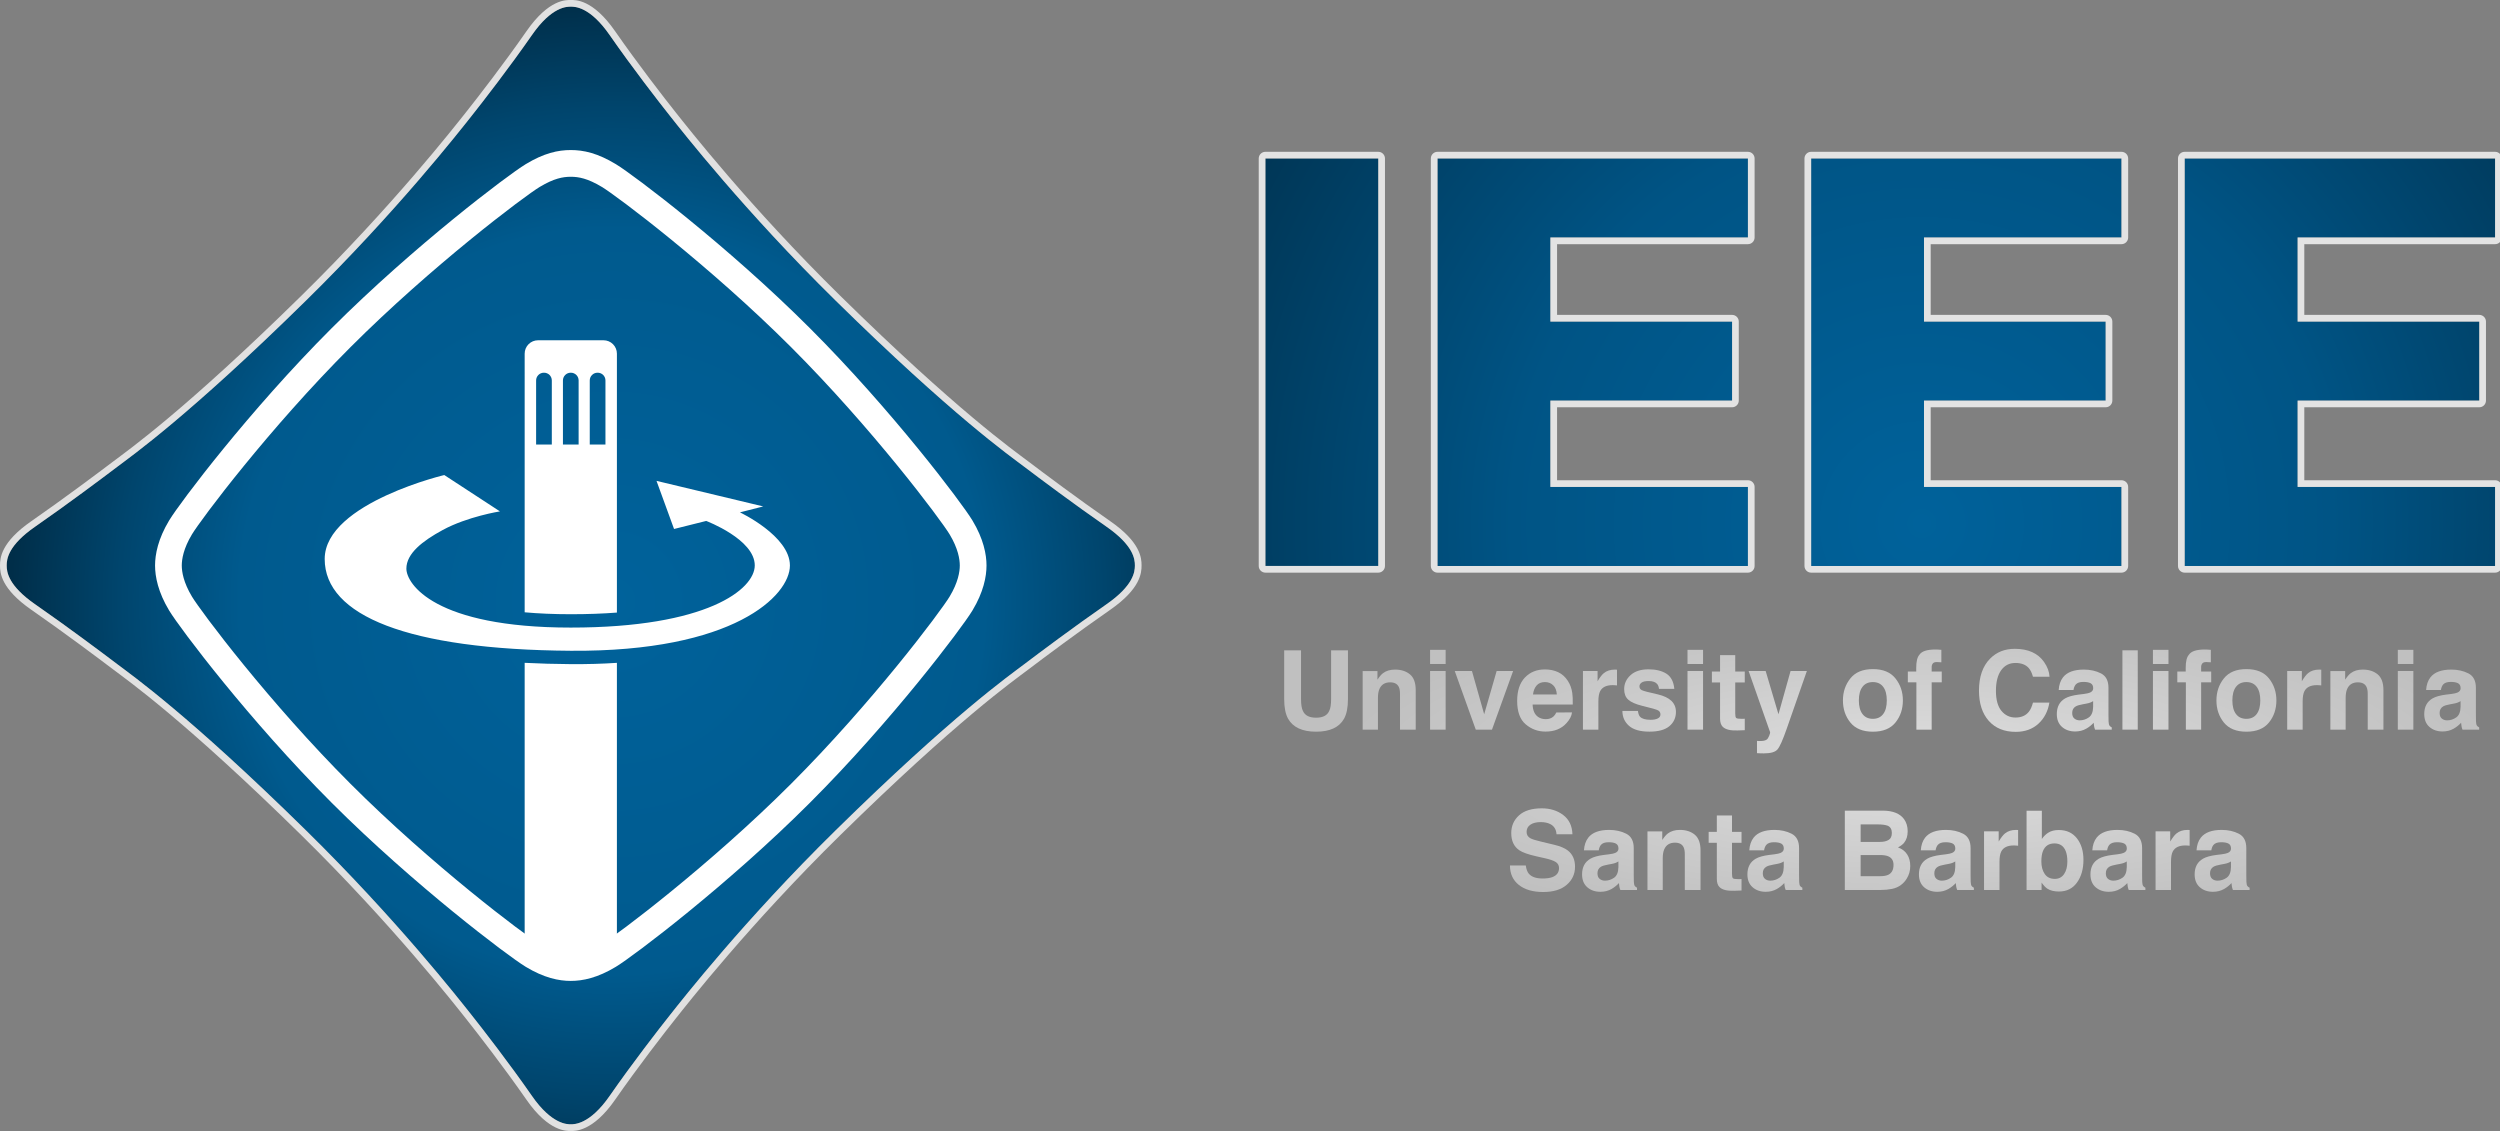 <?xml version="1.0" encoding="UTF-8" standalone="no"?>
<svg
   width="187.124"
   height="84.653"
   viewBox="0 0 187.124 84.653"
   version="1.1"
   xml:space="preserve"
   style="clip-rule:evenodd;fill-rule:evenodd;stroke-linecap:round;stroke-linejoin:round;stroke-miterlimit:1.5"
   sodipodi:docname="logo-new-new-white.svg"
   inkscape:version="1.2.1 (9c6d41e4, 2022-07-14)"
   id="svg13628"
   xmlns:inkscape="http://www.inkscape.org/namespaces/inkscape"
   xmlns:sodipodi="http://sodipodi.sourceforge.net/DTD/sodipodi-0.dtd"
   xmlns:xlink="http://www.w3.org/1999/xlink"
   xmlns="http://www.w3.org/2000/svg"
   xmlns:svg="http://www.w3.org/2000/svg"
   xmlns:serif="http://www.serif.com/"><rect x="0" y="0" width="187.124" height="84.653" fill="#808080" stroke="none"/><sodipodi:namedview
     pagecolor="#505050"
     bordercolor="#eeeeee"
     borderopacity="1"
     inkscape:showpageshadow="0"
     inkscape:pageopacity="0"
     inkscape:pagecheckerboard="0"
     inkscape:deskcolor="#505050"
     showgrid="false"
     inkscape:lockguides="false"
     inkscape:zoom="3.4888712"
     inkscape:cx="91.433585"
     inkscape:cy="79.681933"
     inkscape:window-width="1309"
     inkscape:window-height="430"
     inkscape:window-x="0"
     inkscape:window-y="25"
     inkscape:window-maximized="0"
     id="namedview13360" /><path
     d="m 42.723,84.152 c -0.239,0 -1.411,0.035 -2.909,-2.125 -1.672,-2.41 -3.687,-5.01 -4.548,-6.093 -0.861,-1.083 -5.544,-7.079 -12.359,-13.776 -8.79,-8.637 -13.009,-11.595 -14.119,-12.437 -1.102,-0.836 -3.743,-2.814 -6.152,-4.485 -2.021,-1.402 -2.136,-2.422 -2.136,-2.91 0,-0.488 0.11,-1.505 2.136,-2.91 2.409,-1.671 5.05,-3.649 6.152,-4.485 1.11,-0.842 5.329,-3.8 14.119,-12.437 6.815,-6.697 11.498,-12.693 12.359,-13.776 0.861,-1.083 2.876,-3.683 4.548,-6.093 1.492,-2.152 2.627,-2.125 2.909,-2.125 0.282,0 1.417,-0.027 2.91,2.125 1.671,2.41 3.686,5.01 4.547,6.093 0.861,1.083 5.545,7.079 12.36,13.776 8.789,8.637 13.008,11.595 14.118,12.437 1.103,0.836 3.743,2.814 6.153,4.485 2.025,1.405 2.135,2.422 2.135,2.91 0,0.488 -0.114,1.508 -2.135,2.91 -2.41,1.671 -5.05,3.649 -6.153,4.485 -1.11,0.842 -5.329,3.8 -14.118,12.437 -6.815,6.697 -11.499,12.693 -12.36,13.776 -0.861,1.083 -2.876,3.683 -4.547,6.093 -1.5,2.162 -2.67,2.125 -2.91,2.125 z"
     style="fill:url(#_Radial1)"
     id="path13362" /><path
     d="m 42.723,84.652 c 0.27,0 1.63,0.097 3.321,-2.341 1.664,-2.399 3.67,-4.988 4.528,-6.066 0.858,-1.079 5.526,-7.055 12.318,-13.73 8.76,-8.608 12.964,-11.557 14.071,-12.396 1.099,-0.833 3.732,-2.806 6.135,-4.473 2.278,-1.58 2.35,-2.77 2.35,-3.32 0,-0.55 -0.067,-1.737 -2.35,-3.32 -2.403,-1.667 -5.036,-3.64 -6.135,-4.473 -1.107,-0.839 -5.311,-3.788 -14.071,-12.396 -6.792,-6.675 -11.46,-12.651 -12.318,-13.73 -0.858,-1.078 -2.864,-3.667 -4.528,-6.066 -1.683,-2.427 -3.003,-2.341 -3.321,-2.341 -0.318,0 -1.637,-0.086 -3.32,2.341 -1.664,2.399 -3.671,4.988 -4.528,6.066 -0.858,1.079 -5.526,7.055 -12.319,13.73 -8.76,8.608 -12.964,11.557 -14.07,12.396 -1.1,0.833 -3.732,2.806 -6.135,4.473 -2.284,1.583 -2.351,2.77 -2.351,3.32 0,0.55 0.073,1.74 2.351,3.32 2.403,1.667 5.035,3.64 6.135,4.473 1.106,0.839 5.31,3.788 14.07,12.396 6.793,6.675 11.461,12.651 12.319,13.73 0.857,1.078 2.864,3.667 4.528,6.066 1.689,2.437 3.05,2.341 3.32,2.341 z m 0,-0.5 c -0.239,0 -1.411,0.035 -2.909,-2.125 -1.672,-2.41 -3.687,-5.01 -4.548,-6.093 -0.861,-1.083 -5.544,-7.079 -12.359,-13.776 -8.79,-8.637 -13.009,-11.595 -14.119,-12.437 -1.102,-0.836 -3.743,-2.814 -6.152,-4.485 -2.021,-1.402 -2.136,-2.422 -2.136,-2.91 0,-0.488 0.11,-1.505 2.136,-2.91 2.409,-1.671 5.05,-3.649 6.152,-4.485 1.11,-0.842 5.329,-3.8 14.119,-12.437 6.815,-6.697 11.498,-12.693 12.359,-13.776 0.861,-1.083 2.876,-3.683 4.548,-6.093 1.492,-2.152 2.627,-2.125 2.909,-2.125 0.282,0 1.417,-0.027 2.91,2.125 1.671,2.41 3.686,5.01 4.547,6.093 0.861,1.083 5.545,7.079 12.36,13.776 8.789,8.637 13.008,11.595 14.118,12.437 1.103,0.836 3.743,2.814 6.153,4.485 2.025,1.405 2.135,2.422 2.135,2.91 0,0.488 -0.114,1.508 -2.135,2.91 -2.41,1.671 -5.05,3.649 -6.153,4.485 -1.11,0.842 -5.329,3.8 -14.118,12.437 -6.815,6.697 -11.499,12.693 -12.36,13.776 -0.861,1.083 -2.876,3.683 -4.547,6.093 -1.5,2.162 -2.67,2.125 -2.91,2.125 z"
     style="fill:#ffffff;fill-opacity:0.76"
     id="path13364" /><path
     serif:id="Storke Tower (rounded)"
     d="m 39.271,49.612 v 22.234 h 6.904 v -22.233 c -1.078,0.072 -2.229,0.106 -3.459,0.097 -1.205,-0.009 -2.354,-0.042 -3.445,-0.098 z m 0,-3.782 c 1.024,0.092 2.171,0.144 3.452,0.144 1.253,0 2.402,-0.043 3.452,-0.123 v -19.382 c 0,-0.265 -0.105,-0.519 -0.293,-0.707 -0.187,-0.188 -0.441,-0.293 -0.707,-0.293 -1.31,0 -3.594,0 -4.904,0 -0.265,0 -0.52,0.105 -0.707,0.293 -0.188,0.188 -0.293,0.442 -0.293,0.707 z m 4.039,-17.353 c 0,-0.321 -0.259,-0.58 -0.58,-0.58 -0.004,0 -0.009,0 -0.014,0 -0.32,0 -0.58,0.259 -0.58,0.58 0,1.39 0,4.797 0,4.797 h 1.174 z m 2.008,0 c 0,-0.321 -0.26,-0.58 -0.58,-0.58 -0.005,0 -0.01,0 -0.015,0 -0.32,0 -0.58,0.259 -0.58,0.58 0,1.39 0,4.797 0,4.797 h 1.175 z m -4.015,0 c 0,-0.321 -0.26,-0.58 -0.58,-0.58 -0.005,0 -0.01,0 -0.015,0 -0.32,0 -0.58,0.259 -0.58,0.58 0,1.39 0,4.797 0,4.797 h 1.175 z"
     style="fill:#ffffff"
     id="path13366" /><path
     serif:id="Right Hand Rule"
     d="m 37.42,38.277 c 0,0 -2.422,0.383 -4.281,1.392 -1.501,0.814 -2.722,1.753 -2.722,2.893 0,1.14 2.105,4.412 12.306,4.412 10.202,0 13.763,-2.866 13.771,-4.648 0.008,-1.957 -3.635,-3.334 -3.635,-3.334 l -2.407,0.602 -1.313,-3.602 7.989,1.914 -1.744,0.444 c 0,0 3.74,1.762 3.741,3.976 10e-4,2.254 -4.201,6.474 -16.402,6.384 -12.2,-0.09 -18.42,-2.633 -18.42,-6.87 0,-4.237 9.364,-6.387 8.954,-6.282 z"
     style="fill:#ffffff"
     id="path13368" /><path
     serif:id="Inner Thing"
     d="m 42.723,72.421 c -0.713,0 -1.634,-0.175 -2.85,-0.909 -1.23,-0.742 -8.227,-6.018 -14.342,-12.134 -6.116,-6.115 -11.274,-12.972 -12.016,-14.201 -0.734,-1.217 -0.909,-2.203 -0.909,-2.851 0,-0.648 0.175,-1.634 0.909,-2.851 0.742,-1.229 5.9,-8.086 12.016,-14.201 6.115,-6.116 13.112,-11.392 14.342,-12.134 1.216,-0.734 2.078,-0.909 2.85,-0.909 0.772,0 1.634,0.175 2.851,0.909 1.229,0.742 8.226,6.018 14.342,12.134 6.115,6.115 11.273,12.972 12.015,14.201 0.734,1.217 0.909,2.203 0.909,2.851 0,0.648 -0.175,1.634 -0.909,2.851 -0.742,1.229 -5.9,8.086 -12.015,14.201 -6.116,6.116 -13.113,11.392 -14.342,12.134 -1.217,0.734 -2.138,0.909 -2.851,0.909 z"
     style="fill:none;stroke:#ffffff;stroke-width:2px"
     id="path13370" /><g
     transform="matrix(0.483,0,0,0.483,48.376,5.003)"
     id="g13396"><g
       transform="translate(0,1.55)"
       id="g13376"><rect
         x="95.941"
         y="12.652"
         width="17.492"
         height="63.146"
         style="fill:url(#_Radial2)"
         id="rect13372" /><path
         d="m 114.469,12.652 c 0,-0.572 -0.464,-1.036 -1.036,-1.036 H 95.941 c -0.572,0 -1.036,0.464 -1.036,1.036 v 63.146 c 0,0.572 0.464,1.036 1.036,1.036 h 17.492 c 0.572,0 1.036,-0.464 1.036,-1.036 z m -1.036,0 H 95.941 v 63.146 h 17.492 z"
         style="fill:#ffffff;fill-opacity:0.78"
         id="path13374" /></g><g
       transform="translate(122.612,14.203)"
       id="g13382"><path
         d="M 0,63.146 V 0 H 48.102 V 12.242 H 17.491 v 13.03 H 45.65 V 37.518 H 17.491 v 13.379 h 30.611 v 12.249 z"
         style="fill:url(#_Radial3);fill-rule:nonzero"
         id="path13378" /><path
         d="m -1.036,63.146 c 0,0.572 0.464,1.036 1.036,1.036 h 48.102 c 0.572,0 1.036,-0.464 1.036,-1.036 V 50.897 c 0,-0.572 -0.464,-1.036 -1.036,-1.036 H 18.527 c 0,0 0,-11.307 0,-11.307 0,0 27.123,0 27.123,0 0.572,0 1.036,-0.464 1.036,-1.036 V 25.272 c 0,-0.572 -0.464,-1.036 -1.036,-1.036 H 18.527 c 0,0 0,-10.958 0,-10.958 0,0 29.575,0 29.575,0 0.572,0 1.036,-0.464 1.036,-1.036 V 0 c 0,-0.572 -0.464,-1.036 -1.036,-1.036 H 0 c -0.572,0 -1.036,0.464 -1.036,1.036 z m 1.036,0 V 0 H 48.102 V 12.242 H 17.491 v 13.03 H 45.65 V 37.518 H 17.491 v 13.379 h 30.611 v 12.249 z"
         style="fill:#ffffff;fill-opacity:0.78"
         id="path13380" /></g><g
       transform="translate(180.515,14.203)"
       id="g13388"><path
         d="M 0,63.146 V 0 H 48.089 V 12.242 H 17.486 v 13.03 H 45.637 V 37.518 H 17.486 v 13.379 h 30.603 v 12.249 z"
         style="fill:url(#_Radial4);fill-rule:nonzero"
         id="path13384" /><path
         d="m -1.036,63.146 c 0,0.572 0.464,1.036 1.036,1.036 h 48.089 c 0.572,0 1.036,-0.464 1.036,-1.036 V 50.897 c 0,-0.572 -0.464,-1.036 -1.036,-1.036 H 18.522 c 0,0 0,-11.307 0,-11.307 0,0 27.115,0 27.115,0 0.572,0 1.036,-0.464 1.036,-1.036 V 25.272 c 0,-0.572 -0.464,-1.036 -1.036,-1.036 H 18.522 c 0,0 0,-10.958 0,-10.958 0,0 29.567,0 29.567,0 0.572,0 1.036,-0.464 1.036,-1.036 V 0 c 0,-0.572 -0.464,-1.036 -1.036,-1.036 H 0 c -0.572,0 -1.036,0.464 -1.036,1.036 z m 1.036,0 V 0 H 48.089 V 12.242 H 17.486 v 13.03 H 45.637 V 37.518 H 17.486 v 13.379 h 30.603 v 12.249 z"
         style="fill:#ffffff;fill-opacity:0.78"
         id="path13386" /></g><g
       transform="translate(238.398,14.203)"
       id="g13394"><path
         d="M 0,63.146 V 0 H 48.103 V 12.242 H 17.502 v 13.03 H 45.654 V 37.518 H 17.502 v 13.379 h 30.601 v 12.249 z"
         style="fill:url(#_Radial5);fill-rule:nonzero"
         id="path13390" /><path
         d="m -1.036,63.146 c 0,0.572 0.464,1.036 1.036,1.036 h 48.103 c 0.572,0 1.036,-0.464 1.036,-1.036 V 50.897 c 0,-0.572 -0.464,-1.036 -1.036,-1.036 H 18.538 c 0,0 0,-11.307 0,-11.307 0,0 27.116,0 27.116,0 0.572,0 1.036,-0.464 1.036,-1.036 V 25.272 c 0,-0.572 -0.464,-1.036 -1.036,-1.036 H 18.538 c 0,0 0,-10.958 0,-10.958 0,0 29.565,0 29.565,0 0.572,0 1.036,-0.464 1.036,-1.036 V 0 c 0,-0.572 -0.464,-1.036 -1.036,-1.036 H 0 c -0.572,0 -1.036,0.464 -1.036,1.036 z m 1.036,0 V 0 H 48.103 V 12.242 H 17.502 v 13.03 H 45.654 V 37.518 H 17.502 v 13.379 h 30.601 v 12.249 z"
         style="fill:#ffffff;fill-opacity:0.78"
         id="path13392" /></g></g><g
     transform="translate(0.445,-13.585)"
     style="fill:url(#radialGradient1834);fill-opacity:1"
     id="g13466"><path
       d="m 99.188,65.91 v -3.649 h 1.261 v 3.649 c 0,0.632 -0.098,1.123 -0.294,1.475 -0.365,0.644 -1.062,0.967 -2.091,0.967 -1.028,0 -1.726,-0.323 -2.094,-0.967 -0.196,-0.352 -0.294,-0.843 -0.294,-1.475 v -3.649 h 1.261 v 3.649 c 0,0.409 0.048,0.707 0.145,0.895 0.15,0.333 0.478,0.499 0.982,0.499 0.503,0 0.829,-0.166 0.979,-0.499 0.097,-0.188 0.145,-0.486 0.145,-0.895 z"
       style="fill:url(#radialGradient13991);fill-opacity:1;fill-rule:nonzero"
       id="path13398" /><path
       d="m 103.607,64.658 c -0.389,0 -0.656,0.165 -0.801,0.495 -0.075,0.175 -0.113,0.398 -0.113,0.669 v 2.377 h -1.144 v -4.383 h 1.108 v 0.64 c 0.147,-0.225 0.287,-0.388 0.419,-0.487 0.236,-0.177 0.535,-0.266 0.898,-0.266 0.454,0 0.825,0.119 1.114,0.356 0.289,0.238 0.433,0.632 0.433,1.183 v 2.957 h -1.176 v -2.671 c 0,-0.231 -0.031,-0.408 -0.093,-0.532 -0.113,-0.226 -0.328,-0.338 -0.645,-0.338 z"
       style="fill:url(#radialGradient13993);fill-opacity:1;fill-rule:nonzero"
       id="path13400" /><path
       d="m 107.761,63.808 v 4.391 h -1.165 v -4.391 z m 0,-1.583 v 1.059 h -1.165 v -1.059 z"
       style="fill:url(#radialGradient13995);fill-opacity:1;fill-rule:nonzero"
       id="path13402" /><path
       d="m 108.441,63.808 h 1.289 l 0.915,3.238 0.934,-3.238 h 1.233 l -1.583,4.391 h -1.213 z"
       style="fill:url(#radialGradient13997);fill-opacity:1;fill-rule:nonzero"
       id="path13404" /><path
       d="m 117.219,66.91 c -0.029,0.26 -0.165,0.525 -0.407,0.793 -0.376,0.427 -0.902,0.641 -1.579,0.641 -0.558,0 -1.051,-0.18 -1.478,-0.54 -0.427,-0.36 -0.641,-0.946 -0.641,-1.757 0,-0.76 0.193,-1.342 0.578,-1.748 0.386,-0.405 0.886,-0.608 1.501,-0.608 0.365,0 0.694,0.068 0.987,0.205 0.293,0.137 0.534,0.353 0.725,0.649 0.172,0.26 0.283,0.563 0.334,0.906 0.03,0.202 0.042,0.492 0.036,0.87 h -3.005 c 0.016,0.441 0.155,0.75 0.415,0.927 0.159,0.11 0.349,0.165 0.572,0.165 0.237,0 0.429,-0.067 0.576,-0.201 0.081,-0.073 0.152,-0.174 0.214,-0.302 z m -1.136,-1.346 c -0.019,-0.303 -0.111,-0.534 -0.276,-0.691 -0.165,-0.157 -0.37,-0.235 -0.614,-0.235 -0.266,0 -0.472,0.083 -0.618,0.249 -0.147,0.167 -0.239,0.392 -0.276,0.677 z"
       style="fill:url(#radialGradient13999);fill-opacity:1;fill-rule:nonzero"
       id="path13406" /><path
       d="m 120.256,64.867 c -0.461,0 -0.772,0.151 -0.93,0.451 -0.089,0.17 -0.133,0.43 -0.133,0.782 v 2.099 h -1.156 v -4.391 h 1.096 v 0.765 c 0.177,-0.293 0.331,-0.493 0.463,-0.6 0.215,-0.18 0.494,-0.27 0.838,-0.27 0.021,0 0.039,10e-4 0.054,0.002 0.015,0.001 0.048,0.003 0.099,0.006 v 1.176 c -0.073,-0.008 -0.137,-0.013 -0.194,-0.016 -0.056,-0.002 -0.102,-0.004 -0.137,-0.004 z"
       style="fill:url(#radialGradient14001);fill-opacity:1;fill-rule:nonzero"
       id="path13408" /><path
       d="m 124.285,64.009 c 0.344,0.22 0.541,0.599 0.592,1.136 h -1.148 c -0.016,-0.148 -0.058,-0.264 -0.125,-0.35 -0.126,-0.156 -0.341,-0.234 -0.645,-0.234 -0.249,0 -0.427,0.039 -0.533,0.117 -0.106,0.078 -0.159,0.169 -0.159,0.274 0,0.131 0.056,0.227 0.169,0.286 0.113,0.062 0.511,0.168 1.196,0.318 0.457,0.107 0.799,0.27 1.027,0.487 0.226,0.221 0.339,0.496 0.339,0.826 0,0.435 -0.162,0.79 -0.486,1.066 -0.323,0.275 -0.823,0.413 -1.5,0.413 -0.69,0 -1.2,-0.146 -1.529,-0.437 -0.329,-0.292 -0.493,-0.663 -0.493,-1.114 h 1.164 c 0.024,0.204 0.076,0.349 0.157,0.435 0.142,0.153 0.405,0.229 0.789,0.229 0.226,0 0.405,-0.033 0.538,-0.1 0.133,-0.067 0.2,-0.168 0.2,-0.302 0,-0.129 -0.054,-0.227 -0.162,-0.295 -0.107,-0.067 -0.506,-0.182 -1.196,-0.346 -0.497,-0.123 -0.847,-0.278 -1.051,-0.463 -0.204,-0.183 -0.306,-0.446 -0.306,-0.79 0,-0.405 0.159,-0.754 0.477,-1.045 0.318,-0.291 0.766,-0.437 1.343,-0.437 0.548,0 0.995,0.109 1.342,0.326 z"
       style="fill:url(#radialGradient14003);fill-opacity:1;fill-rule:nonzero"
       id="path13410" /><path
       d="m 127.028,63.808 v 4.391 h -1.164 v -4.391 z m 0,-1.583 v 1.059 h -1.164 v -1.059 z"
       style="fill:url(#radialGradient14005);fill-opacity:1;fill-rule:nonzero"
       id="path13412" /><path
       d="m 130.15,67.381 v 0.858 l -0.544,0.02 c -0.542,0.019 -0.913,-0.075 -1.112,-0.282 -0.129,-0.132 -0.193,-0.334 -0.193,-0.608 v -2.703 h -0.612 v -0.818 h 0.612 v -1.225 h 1.136 v 1.225 h 0.713 v 0.818 h -0.713 v 2.32 c 0,0.18 0.023,0.292 0.068,0.336 0.046,0.045 0.186,0.067 0.419,0.067 0.035,0 0.072,-10e-4 0.111,-0.002 0.039,-0.001 0.077,-0.003 0.115,-0.006 z"
       style="fill:url(#radialGradient14007);fill-opacity:1;fill-rule:nonzero"
       id="path13414" /><path
       d="m 132.672,67.046 0.906,-3.238 h 1.221 l -1.507,4.318 c -0.29,0.833 -0.52,1.349 -0.689,1.549 -0.169,0.2 -0.507,0.3 -1.015,0.3 -0.102,0 -0.184,-10e-4 -0.246,-0.002 -0.061,-0.001 -0.154,-0.006 -0.278,-0.014 v -0.918 l 0.145,0.008 c 0.113,0.005 0.221,10e-4 0.323,-0.013 0.102,-0.013 0.188,-0.044 0.258,-0.092 0.067,-0.046 0.129,-0.141 0.187,-0.286 0.058,-0.145 0.081,-0.234 0.07,-0.266 l -1.611,-4.584 h 1.277 z"
       style="fill:url(#radialGradient14009);fill-opacity:1;fill-rule:nonzero"
       id="path13416" /><path
       d="m 141.429,64.364 c 0.371,0.464 0.556,1.013 0.556,1.647 0,0.645 -0.185,1.196 -0.556,1.654 -0.37,0.458 -0.933,0.687 -1.688,0.687 -0.754,0 -1.317,-0.229 -1.687,-0.687 -0.371,-0.458 -0.556,-1.009 -0.556,-1.654 0,-0.634 0.185,-1.183 0.556,-1.647 0.37,-0.465 0.933,-0.697 1.687,-0.697 0.755,0 1.318,0.232 1.688,0.697 z m -1.692,0.274 c -0.335,0 -0.594,0.118 -0.775,0.356 -0.181,0.238 -0.272,0.577 -0.272,1.017 0,0.441 0.091,0.78 0.272,1.019 0.181,0.239 0.44,0.359 0.775,0.359 0.336,0 0.594,-0.12 0.774,-0.359 0.18,-0.239 0.27,-0.578 0.27,-1.019 0,-0.44 -0.09,-0.779 -0.27,-1.017 -0.18,-0.238 -0.438,-0.356 -0.774,-0.356 z"
       style="fill:url(#radialGradient14011);fill-opacity:1;fill-rule:nonzero"
       id="path13418" /><path
       d="m 144.865,62.225 v 0.934 c -0.064,-0.008 -0.172,-0.014 -0.324,-0.018 -0.152,-0.004 -0.256,0.03 -0.314,0.101 -0.058,0.071 -0.087,0.149 -0.087,0.235 v 0.371 h 0.754 v 0.81 h -0.754 v 3.541 h -1.144 v -3.541 h -0.64 v -0.81 h 0.628 v -0.282 c 0,-0.47 0.079,-0.794 0.238,-0.971 0.166,-0.263 0.568,-0.395 1.204,-0.395 0.073,0 0.139,0.002 0.198,0.006 0.059,0.004 0.139,0.011 0.241,0.019 z"
       style="fill:url(#radialGradient14013);fill-opacity:1;fill-rule:nonzero"
       id="path13420" /><path
       d="m 152.129,67.755 c -0.444,0.406 -1.01,0.609 -1.7,0.609 -0.854,0 -1.526,-0.274 -2.015,-0.822 -0.488,-0.551 -0.733,-1.305 -0.733,-2.264 0,-1.037 0.278,-1.836 0.834,-2.397 0.484,-0.489 1.099,-0.733 1.845,-0.733 0.999,0 1.73,0.328 2.191,0.983 0.256,0.368 0.393,0.737 0.411,1.108 h -1.24 c -0.081,-0.285 -0.184,-0.5 -0.311,-0.645 -0.225,-0.258 -0.559,-0.387 -1.003,-0.387 -0.451,0 -0.807,0.182 -1.067,0.546 -0.261,0.364 -0.391,0.879 -0.391,1.545 0,0.666 0.138,1.165 0.413,1.497 0.275,0.331 0.625,0.497 1.049,0.497 0.436,0 0.767,-0.142 0.995,-0.427 0.127,-0.153 0.231,-0.382 0.315,-0.689 h 1.228 c -0.107,0.648 -0.381,1.174 -0.821,1.579 z"
       style="fill:url(#radialGradient14015);fill-opacity:1;fill-rule:nonzero"
       id="path13422" /><path
       d="m 153.969,64.283 c 0.304,-0.387 0.825,-0.58 1.563,-0.58 0.481,0 0.908,0.095 1.281,0.286 0.374,0.191 0.56,0.551 0.56,1.08 v 2.014 c 0,0.139 0.003,0.309 0.008,0.507 0.009,0.151 0.031,0.253 0.069,0.306 0.038,0.054 0.094,0.098 0.169,0.133 v 0.17 h -1.249 c -0.035,-0.089 -0.059,-0.172 -0.072,-0.25 -0.014,-0.078 -0.024,-0.167 -0.032,-0.266 -0.159,0.172 -0.341,0.318 -0.548,0.439 -0.247,0.142 -0.527,0.214 -0.838,0.214 -0.398,0 -0.726,-0.114 -0.985,-0.341 -0.259,-0.227 -0.389,-0.548 -0.389,-0.965 0,-0.539 0.208,-0.93 0.625,-1.172 0.228,-0.131 0.564,-0.225 1.007,-0.282 l 0.39,-0.048 c 0.213,-0.027 0.364,-0.061 0.456,-0.101 0.163,-0.07 0.245,-0.178 0.245,-0.326 0,-0.18 -0.062,-0.304 -0.187,-0.373 -0.125,-0.068 -0.308,-0.103 -0.55,-0.103 -0.271,0 -0.463,0.068 -0.576,0.202 -0.08,0.099 -0.134,0.234 -0.161,0.403 h -1.108 c 0.024,-0.384 0.132,-0.7 0.322,-0.947 z m 0.854,3.086 c 0.108,0.088 0.239,0.133 0.395,0.133 0.247,0 0.475,-0.073 0.683,-0.218 0.208,-0.145 0.316,-0.409 0.324,-0.793 v -0.427 c -0.072,0.045 -0.145,0.082 -0.219,0.11 -0.074,0.029 -0.175,0.055 -0.304,0.079 l -0.258,0.048 c -0.242,0.043 -0.415,0.096 -0.52,0.157 -0.177,0.105 -0.266,0.268 -0.266,0.488 0,0.196 0.055,0.337 0.165,0.423 z"
       style="fill:url(#radialGradient14017);fill-opacity:1;fill-rule:nonzero"
       id="path13424" /><rect
       x="158.417"
       y="62.261"
       width="1.148"
       height="5.938"
       style="fill:url(#radialGradient14019);fill-opacity:1;fill-rule:nonzero"
       id="rect13426" /><path
       d="m 161.865,63.808 v 4.391 h -1.164 v -4.391 z m 0,-1.583 v 1.059 h -1.164 v -1.059 z"
       style="fill:url(#radialGradient14021);fill-opacity:1;fill-rule:nonzero"
       id="path13428" /><path
       d="m 165.035,62.225 v 0.934 c -0.064,-0.008 -0.172,-0.014 -0.324,-0.018 -0.152,-0.004 -0.256,0.03 -0.314,0.101 -0.058,0.071 -0.087,0.149 -0.087,0.235 v 0.371 h 0.753 v 0.81 h -0.753 v 3.541 h -1.144 v -3.541 h -0.64 v -0.81 h 0.628 v -0.282 c 0,-0.47 0.079,-0.794 0.238,-0.971 0.166,-0.263 0.568,-0.395 1.204,-0.395 0.073,0 0.138,0.002 0.198,0.006 0.059,0.004 0.139,0.011 0.241,0.019 z"
       style="fill:url(#radialGradient14023);fill-opacity:1;fill-rule:nonzero"
       id="path13430" /><path
       d="m 169.386,64.364 c 0.37,0.464 0.556,1.013 0.556,1.647 0,0.645 -0.186,1.196 -0.556,1.654 -0.371,0.458 -0.933,0.687 -1.688,0.687 -0.755,0 -1.317,-0.229 -1.688,-0.687 -0.37,-0.458 -0.556,-1.009 -0.556,-1.654 0,-0.634 0.186,-1.183 0.556,-1.647 0.371,-0.465 0.933,-0.697 1.688,-0.697 0.755,0 1.317,0.232 1.688,0.697 z m -1.692,0.274 c -0.336,0 -0.594,0.118 -0.776,0.356 -0.181,0.238 -0.271,0.577 -0.271,1.017 0,0.441 0.09,0.78 0.271,1.019 0.182,0.239 0.44,0.359 0.776,0.359 0.336,0 0.593,-0.12 0.773,-0.359 0.18,-0.239 0.27,-0.578 0.27,-1.019 0,-0.44 -0.09,-0.779 -0.27,-1.017 -0.18,-0.238 -0.437,-0.356 -0.773,-0.356 z"
       style="fill:url(#radialGradient14025);fill-opacity:1;fill-rule:nonzero"
       id="path13432" /><path
       d="m 172.971,64.867 c -0.462,0 -0.772,0.151 -0.93,0.451 -0.089,0.17 -0.133,0.43 -0.133,0.782 v 2.099 h -1.157 v -4.391 h 1.096 v 0.765 c 0.177,-0.293 0.332,-0.493 0.463,-0.6 0.215,-0.18 0.495,-0.27 0.838,-0.27 0.022,0 0.04,10e-4 0.055,0.002 0.014,0.001 0.047,0.003 0.098,0.006 v 1.176 c -0.072,-0.008 -0.137,-0.013 -0.193,-0.016 -0.056,-0.002 -0.102,-0.004 -0.137,-0.004 z"
       style="fill:url(#radialGradient14027);fill-opacity:1;fill-rule:nonzero"
       id="path13434" /><path
       d="m 176.041,64.658 c -0.39,0 -0.657,0.165 -0.802,0.495 -0.075,0.175 -0.113,0.398 -0.113,0.669 v 2.377 h -1.144 v -4.383 h 1.108 v 0.64 c 0.148,-0.225 0.287,-0.388 0.419,-0.487 0.236,-0.177 0.536,-0.266 0.898,-0.266 0.454,0 0.825,0.119 1.114,0.356 0.289,0.238 0.433,0.632 0.433,1.183 v 2.957 h -1.176 v -2.671 c 0,-0.231 -0.031,-0.408 -0.093,-0.532 -0.113,-0.226 -0.327,-0.338 -0.644,-0.338 z"
       style="fill:url(#radialGradient14029);fill-opacity:1;fill-rule:nonzero"
       id="path13436" /><path
       d="m 180.194,63.808 v 4.391 h -1.164 v -4.391 z m 0,-1.583 v 1.059 h -1.164 v -1.059 z"
       style="fill:url(#radialGradient14031);fill-opacity:1;fill-rule:nonzero"
       id="path13438" /><path
       d="m 181.471,64.283 c 0.303,-0.387 0.824,-0.58 1.563,-0.58 0.481,0 0.908,0.095 1.281,0.286 0.373,0.191 0.56,0.551 0.56,1.08 v 2.014 c 0,0.139 0.002,0.309 0.008,0.507 0.008,0.151 0.031,0.253 0.068,0.306 0.038,0.054 0.094,0.098 0.169,0.133 v 0.17 h -1.248 c -0.035,-0.089 -0.059,-0.172 -0.073,-0.25 -0.013,-0.078 -0.024,-0.167 -0.032,-0.266 -0.158,0.172 -0.341,0.318 -0.548,0.439 -0.247,0.142 -0.526,0.214 -0.838,0.214 -0.397,0 -0.726,-0.114 -0.985,-0.341 -0.259,-0.227 -0.388,-0.548 -0.388,-0.965 0,-0.539 0.208,-0.93 0.624,-1.172 0.228,-0.131 0.564,-0.225 1.007,-0.282 l 0.391,-0.048 c 0.212,-0.027 0.364,-0.061 0.455,-0.101 0.164,-0.07 0.246,-0.178 0.246,-0.326 0,-0.18 -0.063,-0.304 -0.188,-0.373 -0.125,-0.068 -0.308,-0.103 -0.549,-0.103 -0.272,0 -0.464,0.068 -0.577,0.202 -0.08,0.099 -0.134,0.234 -0.161,0.403 h -1.107 c 0.024,-0.384 0.131,-0.7 0.322,-0.947 z m 0.854,3.086 c 0.107,0.088 0.239,0.133 0.395,0.133 0.247,0 0.474,-0.073 0.682,-0.218 0.209,-0.145 0.317,-0.409 0.325,-0.793 v -0.427 c -0.073,0.045 -0.146,0.082 -0.22,0.11 -0.074,0.029 -0.175,0.055 -0.304,0.079 l -0.258,0.048 c -0.242,0.043 -0.415,0.096 -0.519,0.157 -0.178,0.105 -0.266,0.268 -0.266,0.488 0,0.196 0.055,0.337 0.165,0.423 z"
       style="fill:url(#radialGradient14033);fill-opacity:1;fill-rule:nonzero"
       id="path13440" /><path
       d="m 115.016,79.341 c 0.292,0 0.53,-0.033 0.713,-0.097 0.346,-0.124 0.519,-0.353 0.519,-0.689 0,-0.196 -0.086,-0.348 -0.258,-0.455 -0.171,-0.105 -0.441,-0.198 -0.809,-0.278 l -0.629,-0.141 c -0.617,-0.14 -1.044,-0.292 -1.281,-0.455 -0.4,-0.274 -0.6,-0.703 -0.6,-1.285 0,-0.532 0.193,-0.974 0.58,-1.326 0.387,-0.351 0.955,-0.527 1.704,-0.527 0.626,0 1.16,0.165 1.601,0.497 0.442,0.332 0.674,0.813 0.695,1.444 h -1.192 c -0.022,-0.357 -0.177,-0.611 -0.467,-0.761 -0.194,-0.099 -0.434,-0.149 -0.721,-0.149 -0.32,0 -0.575,0.064 -0.766,0.193 -0.19,0.129 -0.286,0.309 -0.286,0.54 0,0.212 0.094,0.371 0.282,0.475 0.121,0.07 0.379,0.152 0.774,0.246 l 1.023,0.246 c 0.448,0.107 0.787,0.251 1.015,0.431 0.354,0.279 0.532,0.683 0.532,1.212 0,0.543 -0.208,0.993 -0.623,1.352 -0.415,0.358 -1.001,0.538 -1.758,0.538 -0.773,0 -1.382,-0.177 -1.825,-0.53 -0.443,-0.353 -0.665,-0.839 -0.665,-1.456 h 1.185 c 0.037,0.271 0.111,0.474 0.221,0.608 0.202,0.244 0.547,0.367 1.036,0.367 z"
       style="fill:url(#radialGradient14035);fill-opacity:1;fill-rule:nonzero"
       id="path13442" /><path
       d="m 118.436,76.283 c 0.303,-0.387 0.824,-0.58 1.563,-0.58 0.48,0 0.907,0.095 1.281,0.286 0.373,0.191 0.56,0.551 0.56,1.08 v 2.014 c 0,0.139 0.002,0.309 0.008,0.507 0.008,0.151 0.031,0.253 0.068,0.306 0.038,0.054 0.094,0.098 0.169,0.133 v 0.17 h -1.248 c -0.035,-0.089 -0.06,-0.172 -0.073,-0.25 -0.013,-0.078 -0.024,-0.167 -0.032,-0.266 -0.159,0.172 -0.341,0.318 -0.548,0.439 -0.247,0.142 -0.526,0.214 -0.838,0.214 -0.397,0 -0.726,-0.114 -0.985,-0.341 -0.259,-0.227 -0.389,-0.548 -0.389,-0.965 0,-0.539 0.209,-0.93 0.625,-1.172 0.228,-0.131 0.564,-0.225 1.007,-0.282 l 0.391,-0.048 c 0.212,-0.027 0.364,-0.061 0.455,-0.101 0.164,-0.07 0.246,-0.178 0.246,-0.326 0,-0.18 -0.063,-0.304 -0.188,-0.373 -0.125,-0.068 -0.308,-0.103 -0.55,-0.103 -0.271,0 -0.463,0.068 -0.576,0.202 -0.08,0.099 -0.134,0.234 -0.161,0.403 h -1.108 c 0.025,-0.384 0.132,-0.7 0.323,-0.947 z m 0.854,3.086 c 0.107,0.088 0.239,0.133 0.394,0.133 0.247,0 0.475,-0.073 0.683,-0.218 0.208,-0.145 0.316,-0.409 0.325,-0.793 v -0.427 c -0.073,0.045 -0.146,0.082 -0.22,0.11 -0.074,0.029 -0.175,0.055 -0.304,0.079 l -0.258,0.048 c -0.242,0.043 -0.415,0.096 -0.52,0.157 -0.177,0.105 -0.266,0.268 -0.266,0.488 0,0.196 0.056,0.337 0.166,0.423 z"
       style="fill:url(#radialGradient14037);fill-opacity:1;fill-rule:nonzero"
       id="path13444" /><path
       d="m 124.925,76.658 c -0.389,0 -0.656,0.165 -0.801,0.495 -0.076,0.175 -0.113,0.398 -0.113,0.669 v 2.377 h -1.144 v -4.383 h 1.108 v 0.64 c 0.147,-0.225 0.287,-0.388 0.419,-0.487 0.236,-0.177 0.535,-0.266 0.898,-0.266 0.454,0 0.825,0.119 1.114,0.356 0.288,0.238 0.433,0.632 0.433,1.183 v 2.957 h -1.177 v -2.671 c 0,-0.231 -0.03,-0.408 -0.092,-0.532 -0.113,-0.226 -0.328,-0.338 -0.645,-0.338 z"
       style="fill:url(#radialGradient14039);fill-opacity:1;fill-rule:nonzero"
       id="path13446" /><path
       d="m 129.908,79.381 v 0.858 l -0.544,0.02 c -0.542,0.019 -0.913,-0.075 -1.111,-0.282 -0.129,-0.132 -0.194,-0.334 -0.194,-0.608 v -2.703 h -0.612 v -0.818 h 0.612 v -1.225 h 1.136 v 1.225 h 0.713 v 0.818 h -0.713 v 2.32 c 0,0.18 0.023,0.292 0.069,0.336 0.045,0.045 0.185,0.067 0.419,0.067 0.035,0 0.072,-10e-4 0.11,-0.002 0.039,-0.001 0.078,-0.003 0.115,-0.006 z"
       style="fill:url(#radialGradient14041);fill-opacity:1;fill-rule:nonzero"
       id="path13448" /><path
       d="m 130.811,76.283 c 0.303,-0.387 0.824,-0.58 1.563,-0.58 0.48,0 0.907,0.095 1.281,0.286 0.373,0.191 0.56,0.551 0.56,1.08 v 2.014 c 0,0.139 0.002,0.309 0.008,0.507 0.008,0.151 0.031,0.253 0.068,0.306 0.038,0.054 0.094,0.098 0.169,0.133 v 0.17 h -1.248 c -0.035,-0.089 -0.06,-0.172 -0.073,-0.25 -0.013,-0.078 -0.024,-0.167 -0.032,-0.266 -0.159,0.172 -0.341,0.318 -0.548,0.439 -0.247,0.142 -0.526,0.214 -0.838,0.214 -0.397,0 -0.726,-0.114 -0.985,-0.341 -0.259,-0.227 -0.389,-0.548 -0.389,-0.965 0,-0.539 0.209,-0.93 0.625,-1.172 0.228,-0.131 0.564,-0.225 1.007,-0.282 l 0.391,-0.048 c 0.212,-0.027 0.364,-0.061 0.455,-0.101 0.164,-0.07 0.246,-0.178 0.246,-0.326 0,-0.18 -0.063,-0.304 -0.188,-0.373 -0.125,-0.068 -0.308,-0.103 -0.55,-0.103 -0.271,0 -0.463,0.068 -0.576,0.202 -0.08,0.099 -0.134,0.234 -0.161,0.403 h -1.108 c 0.025,-0.384 0.132,-0.7 0.323,-0.947 z m 0.854,3.086 c 0.107,0.088 0.239,0.133 0.394,0.133 0.247,0 0.475,-0.073 0.683,-0.218 0.208,-0.145 0.316,-0.409 0.325,-0.793 v -0.427 c -0.073,0.045 -0.146,0.082 -0.22,0.11 -0.074,0.029 -0.175,0.055 -0.304,0.079 l -0.258,0.048 c -0.242,0.043 -0.415,0.096 -0.52,0.157 -0.177,0.105 -0.266,0.268 -0.266,0.488 0,0.196 0.056,0.337 0.166,0.423 z"
       style="fill:url(#radialGradient14043);fill-opacity:1;fill-rule:nonzero"
       id="path13450" /><path
       d="m 140.33,80.199 h -2.691 v -5.938 h 2.884 c 0.728,0.011 1.243,0.221 1.547,0.632 0.182,0.253 0.274,0.555 0.274,0.907 0,0.362 -0.092,0.654 -0.274,0.874 -0.102,0.123 -0.253,0.236 -0.451,0.338 0.303,0.11 0.532,0.285 0.686,0.524 0.155,0.239 0.232,0.529 0.232,0.87 0,0.352 -0.089,0.667 -0.266,0.947 -0.113,0.185 -0.254,0.341 -0.423,0.467 -0.19,0.145 -0.415,0.244 -0.674,0.298 -0.26,0.054 -0.541,0.081 -0.844,0.081 z m -0.029,-2.615 h -1.478 v 1.583 h 1.458 c 0.261,0 0.463,-0.035 0.609,-0.104 0.263,-0.129 0.394,-0.376 0.394,-0.742 0,-0.308 -0.127,-0.521 -0.382,-0.636 -0.143,-0.065 -0.343,-0.098 -0.601,-0.101 z m 0.617,-1.132 c 0.161,-0.096 0.241,-0.27 0.241,-0.519 0,-0.277 -0.107,-0.46 -0.322,-0.548 -0.185,-0.062 -0.421,-0.093 -0.709,-0.093 h -1.305 v 1.309 h 1.458 c 0.261,0 0.473,-0.049 0.637,-0.149 z"
       style="fill:url(#radialGradient14045);fill-opacity:1;fill-rule:nonzero"
       id="path13452" /><path
       d="m 143.649,76.283 c 0.303,-0.387 0.824,-0.58 1.563,-0.58 0.481,0 0.908,0.095 1.281,0.286 0.373,0.191 0.56,0.551 0.56,1.08 v 2.014 c 0,0.139 0.003,0.309 0.008,0.507 0.008,0.151 0.031,0.253 0.068,0.306 0.038,0.054 0.094,0.098 0.17,0.133 v 0.17 h -1.249 c -0.035,-0.089 -0.059,-0.172 -0.073,-0.25 -0.013,-0.078 -0.024,-0.167 -0.032,-0.266 -0.158,0.172 -0.341,0.318 -0.548,0.439 -0.247,0.142 -0.526,0.214 -0.838,0.214 -0.397,0 -0.725,-0.114 -0.985,-0.341 -0.259,-0.227 -0.388,-0.548 -0.388,-0.965 0,-0.539 0.208,-0.93 0.624,-1.172 0.228,-0.131 0.564,-0.225 1.007,-0.282 l 0.391,-0.048 c 0.212,-0.027 0.364,-0.061 0.455,-0.101 0.164,-0.07 0.246,-0.178 0.246,-0.326 0,-0.18 -0.063,-0.304 -0.188,-0.373 -0.124,-0.068 -0.308,-0.103 -0.549,-0.103 -0.272,0 -0.464,0.068 -0.576,0.202 -0.081,0.099 -0.135,0.234 -0.162,0.403 h -1.107 c 0.024,-0.384 0.131,-0.7 0.322,-0.947 z m 0.854,3.086 c 0.107,0.088 0.239,0.133 0.395,0.133 0.247,0 0.474,-0.073 0.682,-0.218 0.209,-0.145 0.317,-0.409 0.325,-0.793 v -0.427 c -0.073,0.045 -0.146,0.082 -0.22,0.11 -0.074,0.029 -0.175,0.055 -0.304,0.079 l -0.258,0.048 c -0.241,0.043 -0.415,0.096 -0.519,0.157 -0.178,0.105 -0.266,0.268 -0.266,0.488 0,0.196 0.055,0.337 0.165,0.423 z"
       style="fill:url(#radialGradient14047);fill-opacity:1;fill-rule:nonzero"
       id="path13454" /><path
       d="m 150.28,76.867 c -0.462,0 -0.773,0.151 -0.931,0.451 -0.089,0.17 -0.133,0.43 -0.133,0.782 v 2.099 h -1.156 v -4.391 h 1.096 v 0.765 c 0.177,-0.293 0.331,-0.493 0.463,-0.6 0.215,-0.18 0.494,-0.27 0.838,-0.27 0.021,0 0.039,10e-4 0.054,0.002 0.015,0.001 0.048,0.003 0.099,0.006 v 1.176 c -0.073,-0.008 -0.137,-0.013 -0.194,-0.016 -0.056,-0.002 -0.102,-0.004 -0.136,-0.004 z"
       style="fill:url(#radialGradient14049);fill-opacity:1;fill-rule:nonzero"
       id="path13456" /><path
       d="m 153.667,80.315 c -0.362,0 -0.654,-0.072 -0.874,-0.217 -0.131,-0.086 -0.274,-0.236 -0.427,-0.451 v 0.552 h -1.124 v -5.93 h 1.144 v 2.111 c 0.145,-0.204 0.305,-0.36 0.48,-0.468 0.206,-0.134 0.47,-0.201 0.789,-0.201 0.578,0 1.029,0.208 1.356,0.624 0.326,0.417 0.489,0.954 0.489,1.612 0,0.682 -0.161,1.247 -0.483,1.696 -0.322,0.448 -0.772,0.672 -1.35,0.672 z m 0.629,-2.247 c 0,-0.312 -0.041,-0.57 -0.121,-0.774 -0.153,-0.387 -0.435,-0.58 -0.846,-0.58 -0.416,0 -0.702,0.189 -0.858,0.568 -0.081,0.201 -0.121,0.462 -0.121,0.782 0,0.376 0.083,0.687 0.25,0.934 0.166,0.247 0.42,0.371 0.761,0.371 0.296,0 0.525,-0.12 0.689,-0.359 0.164,-0.239 0.246,-0.553 0.246,-0.942 z"
       style="fill:url(#radialGradient14051);fill-opacity:1;fill-rule:nonzero"
       id="path13458" /><path
       d="m 156.487,76.283 c 0.304,-0.387 0.825,-0.58 1.563,-0.58 0.481,0 0.908,0.095 1.281,0.286 0.373,0.191 0.56,0.551 0.56,1.08 v 2.014 c 0,0.139 0.003,0.309 0.008,0.507 0.008,0.151 0.031,0.253 0.069,0.306 0.037,0.054 0.094,0.098 0.169,0.133 v 0.17 h -1.249 c -0.035,-0.089 -0.059,-0.172 -0.072,-0.25 -0.014,-0.078 -0.025,-0.167 -0.033,-0.266 -0.158,0.172 -0.341,0.318 -0.548,0.439 -0.247,0.142 -0.526,0.214 -0.837,0.214 -0.398,0 -0.726,-0.114 -0.985,-0.341 -0.26,-0.227 -0.389,-0.548 -0.389,-0.965 0,-0.539 0.208,-0.93 0.624,-1.172 0.229,-0.131 0.564,-0.225 1.007,-0.282 l 0.391,-0.048 c 0.212,-0.027 0.364,-0.061 0.455,-0.101 0.164,-0.07 0.246,-0.178 0.246,-0.326 0,-0.18 -0.062,-0.304 -0.187,-0.373 -0.125,-0.068 -0.308,-0.103 -0.55,-0.103 -0.271,0 -0.463,0.068 -0.576,0.202 -0.081,0.099 -0.134,0.234 -0.161,0.403 h -1.108 c 0.024,-0.384 0.131,-0.7 0.322,-0.947 z m 0.854,3.086 c 0.108,0.088 0.239,0.133 0.395,0.133 0.247,0 0.475,-0.073 0.683,-0.218 0.208,-0.145 0.316,-0.409 0.324,-0.793 v -0.427 c -0.072,0.045 -0.146,0.082 -0.22,0.11 -0.073,0.029 -0.175,0.055 -0.304,0.079 l -0.257,0.048 c -0.242,0.043 -0.415,0.096 -0.52,0.157 -0.177,0.105 -0.266,0.268 -0.266,0.488 0,0.196 0.055,0.337 0.165,0.423 z"
       style="fill:url(#radialGradient14053);fill-opacity:1;fill-rule:nonzero"
       id="path13460" /><path
       d="m 163.118,76.867 c -0.462,0 -0.772,0.151 -0.931,0.451 -0.088,0.17 -0.133,0.43 -0.133,0.782 v 2.099 h -1.156 v -4.391 h 1.096 v 0.765 c 0.177,-0.293 0.332,-0.493 0.463,-0.6 0.215,-0.18 0.494,-0.27 0.838,-0.27 0.022,0 0.04,10e-4 0.054,0.002 0.015,0.001 0.048,0.003 0.099,0.006 v 1.176 c -0.072,-0.008 -0.137,-0.013 -0.193,-0.016 -0.057,-0.002 -0.102,-0.004 -0.137,-0.004 z"
       style="fill:url(#radialGradient14055);fill-opacity:1;fill-rule:nonzero"
       id="path13462" /><path
       d="m 164.286,76.283 c 0.303,-0.387 0.824,-0.58 1.563,-0.58 0.481,0 0.908,0.095 1.281,0.286 0.373,0.191 0.56,0.551 0.56,1.08 v 2.014 c 0,0.139 0.003,0.309 0.008,0.507 0.008,0.151 0.031,0.253 0.068,0.306 0.038,0.054 0.094,0.098 0.17,0.133 v 0.17 h -1.249 c -0.035,-0.089 -0.059,-0.172 -0.073,-0.25 -0.013,-0.078 -0.024,-0.167 -0.032,-0.266 -0.158,0.172 -0.341,0.318 -0.548,0.439 -0.247,0.142 -0.526,0.214 -0.838,0.214 -0.397,0 -0.725,-0.114 -0.985,-0.341 -0.259,-0.227 -0.388,-0.548 -0.388,-0.965 0,-0.539 0.208,-0.93 0.624,-1.172 0.228,-0.131 0.564,-0.225 1.007,-0.282 l 0.391,-0.048 c 0.212,-0.027 0.364,-0.061 0.455,-0.101 0.164,-0.07 0.246,-0.178 0.246,-0.326 0,-0.18 -0.063,-0.304 -0.187,-0.373 -0.125,-0.068 -0.309,-0.103 -0.55,-0.103 -0.272,0 -0.464,0.068 -0.576,0.202 -0.081,0.099 -0.135,0.234 -0.161,0.403 h -1.108 c 0.024,-0.384 0.131,-0.7 0.322,-0.947 z m 0.854,3.086 c 0.107,0.088 0.239,0.133 0.395,0.133 0.247,0 0.474,-0.073 0.683,-0.218 0.208,-0.145 0.316,-0.409 0.324,-0.793 v -0.427 c -0.073,0.045 -0.146,0.082 -0.22,0.11 -0.074,0.029 -0.175,0.055 -0.304,0.079 l -0.258,0.048 c -0.241,0.043 -0.415,0.096 -0.519,0.157 -0.178,0.105 -0.266,0.268 -0.266,0.488 0,0.196 0.055,0.337 0.165,0.423 z"
       style="fill:url(#radialGradient14057);fill-opacity:1;fill-rule:nonzero"
       id="path13464" /></g><defs
     id="defs13626"><linearGradient
       inkscape:collect="always"
       id="linearGradient1832"><stop
         style="stop-color:#ffffff;stop-opacity:0.75;"
         offset="0"
         id="stop1828" /><stop
         style="stop-color:#ffffff;stop-opacity:0.5;"
         offset="1"
         id="stop1830" /></linearGradient><radialGradient
       id="_Radial1"
       cx="0"
       cy="0"
       r="1"
       gradientUnits="userSpaceOnUse"
       gradientTransform="matrix(0,45,-45,0,45.82,45)"><stop
         offset="0"
         style="stop-color:rgb(0,98,155);stop-opacity:1"
         id="stop239" /><stop
         offset="0.62"
         style="stop-color:rgb(0,90,142);stop-opacity:1"
         id="stop241" /><stop
         offset="0.82"
         style="stop-color:rgb(0,69,109);stop-opacity:1"
         id="stop243" /><stop
         offset="1"
         style="stop-color:rgb(0,46,73);stop-opacity:1"
         id="stop245" /></radialGradient><radialGradient
       id="_Radial2"
       cx="0"
       cy="0"
       r="1"
       gradientUnits="userSpaceOnUse"
       gradientTransform="matrix(0,132.484,-132.484,0,197.639,69.331)"><stop
         offset="0"
         style="stop-color:rgb(0,98,155);stop-opacity:1"
         id="stop248" /><stop
         offset="0.48"
         style="stop-color:rgb(0,84,133);stop-opacity:1"
         id="stop250" /><stop
         offset="1"
         style="stop-color:rgb(0,46,73);stop-opacity:1"
         id="stop252" /></radialGradient><radialGradient
       id="_Radial3"
       cx="0"
       cy="0"
       r="1"
       gradientUnits="userSpaceOnUse"
       gradientTransform="matrix(0,132.484,-132.484,0,75.027,56.678)"><stop
         offset="0"
         style="stop-color:rgb(0,98,155);stop-opacity:1"
         id="stop255" /><stop
         offset="0.48"
         style="stop-color:rgb(0,84,133);stop-opacity:1"
         id="stop257" /><stop
         offset="1"
         style="stop-color:rgb(0,46,73);stop-opacity:1"
         id="stop259" /></radialGradient><radialGradient
       id="_Radial4"
       cx="0"
       cy="0"
       r="1"
       gradientUnits="userSpaceOnUse"
       gradientTransform="matrix(0,132.484,-132.484,0,17.124,56.678)"><stop
         offset="0"
         style="stop-color:rgb(0,98,155);stop-opacity:1"
         id="stop262" /><stop
         offset="0.48"
         style="stop-color:rgb(0,84,133);stop-opacity:1"
         id="stop264" /><stop
         offset="1"
         style="stop-color:rgb(0,46,73);stop-opacity:1"
         id="stop266" /></radialGradient><radialGradient
       id="_Radial5"
       cx="0"
       cy="0"
       r="1"
       gradientUnits="userSpaceOnUse"
       gradientTransform="matrix(0,132.484,-132.484,0,-40.759,56.678)"><stop
         offset="0"
         style="stop-color:rgb(0,98,155);stop-opacity:1"
         id="stop269" /><stop
         offset="0.48"
         style="stop-color:rgb(0,84,133);stop-opacity:1"
         id="stop271" /><stop
         offset="1"
         style="stop-color:rgb(0,46,73);stop-opacity:1"
         id="stop273" /></radialGradient><radialGradient
       id="_Radial6"
       cx="0"
       cy="0"
       r="1"
       gradientUnits="userSpaceOnUse"
       gradientTransform="matrix(45.3,0,0,10.008,139.527,71.23)"><stop
         offset="0"
         style="stop-color:white;stop-opacity:1"
         id="stop276" /><stop
         offset="1"
         style="stop-color:white;stop-opacity:1"
         id="stop278" /></radialGradient><radialGradient
       id="_Radial7"
       cx="0"
       cy="0"
       r="1"
       gradientUnits="userSpaceOnUse"
       gradientTransform="matrix(45.3,0,0,10.008,139.527,71.23)"><stop
         offset="0"
         style="stop-color:white;stop-opacity:1"
         id="stop281" /><stop
         offset="1"
         style="stop-color:white;stop-opacity:1"
         id="stop283" /></radialGradient><radialGradient
       id="_Radial8"
       cx="0"
       cy="0"
       r="1"
       gradientUnits="userSpaceOnUse"
       gradientTransform="matrix(45.3,0,0,10.008,139.527,71.23)"><stop
         offset="0"
         style="stop-color:white;stop-opacity:1"
         id="stop286" /><stop
         offset="1"
         style="stop-color:white;stop-opacity:1"
         id="stop288" /></radialGradient><radialGradient
       id="_Radial10"
       cx="0"
       cy="0"
       r="1"
       gradientUnits="userSpaceOnUse"
       gradientTransform="matrix(45.3,0,0,10.008,139.527,71.23)"><stop
         offset="0"
         style="stop-color:white;stop-opacity:1"
         id="stop296" /><stop
         offset="1"
         style="stop-color:white;stop-opacity:1"
         id="stop298" /></radialGradient><radialGradient
       id="_Radial11"
       cx="0"
       cy="0"
       r="1"
       gradientUnits="userSpaceOnUse"
       gradientTransform="matrix(45.3,0,0,10.008,139.527,71.23)"><stop
         offset="0"
         style="stop-color:white;stop-opacity:1"
         id="stop301" /><stop
         offset="1"
         style="stop-color:white;stop-opacity:1"
         id="stop303" /></radialGradient><radialGradient
       id="_Radial12"
       cx="0"
       cy="0"
       r="1"
       gradientUnits="userSpaceOnUse"
       gradientTransform="matrix(45.3,0,0,10.008,139.527,71.23)"><stop
         offset="0"
         style="stop-color:white;stop-opacity:1"
         id="stop306" /><stop
         offset="1"
         style="stop-color:white;stop-opacity:1"
         id="stop308" /></radialGradient><radialGradient
       id="_Radial13"
       cx="0"
       cy="0"
       r="1"
       gradientUnits="userSpaceOnUse"
       gradientTransform="matrix(45.3,0,0,10.008,139.527,71.23)"><stop
         offset="0"
         style="stop-color:white;stop-opacity:1"
         id="stop311" /><stop
         offset="1"
         style="stop-color:white;stop-opacity:1"
         id="stop313" /></radialGradient><radialGradient
       id="_Radial14"
       cx="0"
       cy="0"
       r="1"
       gradientUnits="userSpaceOnUse"
       gradientTransform="matrix(45.3,0,0,10.008,139.527,71.23)"><stop
         offset="0"
         style="stop-color:white;stop-opacity:1"
         id="stop316" /><stop
         offset="1"
         style="stop-color:white;stop-opacity:1"
         id="stop318" /></radialGradient><radialGradient
       id="_Radial15"
       cx="0"
       cy="0"
       r="1"
       gradientUnits="userSpaceOnUse"
       gradientTransform="matrix(45.3,0,0,10.008,139.527,71.23)"><stop
         offset="0"
         style="stop-color:white;stop-opacity:1"
         id="stop321" /><stop
         offset="1"
         style="stop-color:white;stop-opacity:1"
         id="stop323" /></radialGradient><radialGradient
       id="_Radial16"
       cx="0"
       cy="0"
       r="1"
       gradientUnits="userSpaceOnUse"
       gradientTransform="matrix(45.3,0,0,10.008,139.527,71.23)"><stop
         offset="0"
         style="stop-color:white;stop-opacity:1"
         id="stop326" /><stop
         offset="1"
         style="stop-color:white;stop-opacity:1"
         id="stop328" /></radialGradient><radialGradient
       id="_Radial17"
       cx="0"
       cy="0"
       r="1"
       gradientUnits="userSpaceOnUse"
       gradientTransform="matrix(45.3,0,0,10.008,139.527,71.23)"><stop
         offset="0"
         style="stop-color:white;stop-opacity:1"
         id="stop331" /><stop
         offset="1"
         style="stop-color:white;stop-opacity:1"
         id="stop333" /></radialGradient><radialGradient
       id="_Radial18"
       cx="0"
       cy="0"
       r="1"
       gradientUnits="userSpaceOnUse"
       gradientTransform="matrix(45.3,0,0,10.008,139.527,71.23)"><stop
         offset="0"
         style="stop-color:white;stop-opacity:1"
         id="stop336" /><stop
         offset="1"
         style="stop-color:white;stop-opacity:1"
         id="stop338" /></radialGradient><radialGradient
       id="_Radial19"
       cx="0"
       cy="0"
       r="1"
       gradientUnits="userSpaceOnUse"
       gradientTransform="matrix(45.3,0,0,10.008,139.527,71.23)"><stop
         offset="0"
         style="stop-color:white;stop-opacity:1"
         id="stop341" /><stop
         offset="1"
         style="stop-color:white;stop-opacity:1"
         id="stop343" /></radialGradient><radialGradient
       id="_Radial20"
       cx="0"
       cy="0"
       r="1"
       gradientUnits="userSpaceOnUse"
       gradientTransform="matrix(45.3,0,0,10.008,139.527,71.23)"><stop
         offset="0"
         style="stop-color:white;stop-opacity:1"
         id="stop346" /><stop
         offset="1"
         style="stop-color:white;stop-opacity:1"
         id="stop348" /></radialGradient><radialGradient
       id="_Radial21"
       cx="0"
       cy="0"
       r="1"
       gradientUnits="userSpaceOnUse"
       gradientTransform="matrix(45.3,0,0,10.008,139.527,71.23)"><stop
         offset="0"
         style="stop-color:white;stop-opacity:1"
         id="stop351" /><stop
         offset="1"
         style="stop-color:white;stop-opacity:1"
         id="stop353" /></radialGradient><radialGradient
       id="_Radial22"
       cx="0"
       cy="0"
       r="1"
       gradientUnits="userSpaceOnUse"
       gradientTransform="matrix(45.3,0,0,10.008,139.527,71.23)"><stop
         offset="0"
         style="stop-color:white;stop-opacity:1"
         id="stop356" /><stop
         offset="1"
         style="stop-color:white;stop-opacity:1"
         id="stop358" /></radialGradient><radialGradient
       id="_Radial23"
       cx="0"
       cy="0"
       r="1"
       gradientUnits="userSpaceOnUse"
       gradientTransform="matrix(45.3,0,0,10.008,139.527,71.23)"><stop
         offset="0"
         style="stop-color:white;stop-opacity:1"
         id="stop361" /><stop
         offset="1"
         style="stop-color:white;stop-opacity:1"
         id="stop363" /></radialGradient><radialGradient
       id="_Radial24"
       cx="0"
       cy="0"
       r="1"
       gradientUnits="userSpaceOnUse"
       gradientTransform="matrix(45.3,0,0,10.008,139.527,71.23)"><stop
         offset="0"
         style="stop-color:white;stop-opacity:1"
         id="stop366" /><stop
         offset="1"
         style="stop-color:white;stop-opacity:1"
         id="stop368" /></radialGradient><radialGradient
       id="_Radial25"
       cx="0"
       cy="0"
       r="1"
       gradientUnits="userSpaceOnUse"
       gradientTransform="matrix(45.3,0,0,10.008,139.527,71.23)"><stop
         offset="0"
         style="stop-color:white;stop-opacity:1"
         id="stop371" /><stop
         offset="1"
         style="stop-color:white;stop-opacity:1"
         id="stop373" /></radialGradient><radialGradient
       id="_Radial26"
       cx="0"
       cy="0"
       r="1"
       gradientUnits="userSpaceOnUse"
       gradientTransform="matrix(45.3,0,0,10.008,139.527,71.23)"><stop
         offset="0"
         style="stop-color:white;stop-opacity:1"
         id="stop376" /><stop
         offset="1"
         style="stop-color:white;stop-opacity:1"
         id="stop378" /></radialGradient><radialGradient
       id="_Radial27"
       cx="0"
       cy="0"
       r="1"
       gradientUnits="userSpaceOnUse"
       gradientTransform="matrix(45.3,0,0,10.008,139.527,71.23)"><stop
         offset="0"
         style="stop-color:white;stop-opacity:1"
         id="stop381" /><stop
         offset="1"
         style="stop-color:white;stop-opacity:1"
         id="stop383" /></radialGradient><radialGradient
       id="_Radial28"
       cx="0"
       cy="0"
       r="1"
       gradientUnits="userSpaceOnUse"
       gradientTransform="matrix(45.3,0,0,10.008,139.527,71.23)"><stop
         offset="0"
         style="stop-color:white;stop-opacity:1"
         id="stop386" /><stop
         offset="1"
         style="stop-color:white;stop-opacity:1"
         id="stop388" /></radialGradient><radialGradient
       id="_Radial29"
       cx="0"
       cy="0"
       r="1"
       gradientUnits="userSpaceOnUse"
       gradientTransform="matrix(45.3,0,0,10.008,139.527,71.23)"><stop
         offset="0"
         style="stop-color:white;stop-opacity:1"
         id="stop391" /><stop
         offset="1"
         style="stop-color:white;stop-opacity:1"
         id="stop393" /></radialGradient><radialGradient
       id="_Radial30"
       cx="0"
       cy="0"
       r="1"
       gradientUnits="userSpaceOnUse"
       gradientTransform="matrix(45.3,0,0,10.008,139.527,71.23)"><stop
         offset="0"
         style="stop-color:white;stop-opacity:1"
         id="stop396" /><stop
         offset="1"
         style="stop-color:white;stop-opacity:1"
         id="stop398" /></radialGradient><radialGradient
       id="_Radial31"
       cx="0"
       cy="0"
       r="1"
       gradientUnits="userSpaceOnUse"
       gradientTransform="matrix(45.3,0,0,10.008,139.527,71.23)"><stop
         offset="0"
         style="stop-color:white;stop-opacity:1"
         id="stop401" /><stop
         offset="1"
         style="stop-color:white;stop-opacity:1"
         id="stop403" /></radialGradient><radialGradient
       id="_Radial32"
       cx="0"
       cy="0"
       r="1"
       gradientUnits="userSpaceOnUse"
       gradientTransform="matrix(45.3,0,0,10.008,139.527,71.23)"><stop
         offset="0"
         style="stop-color:white;stop-opacity:1"
         id="stop406" /><stop
         offset="1"
         style="stop-color:white;stop-opacity:1"
         id="stop408" /></radialGradient><radialGradient
       id="_Radial33"
       cx="0"
       cy="0"
       r="1"
       gradientUnits="userSpaceOnUse"
       gradientTransform="matrix(45.3,0,0,10.008,139.527,71.23)"><stop
         offset="0"
         style="stop-color:white;stop-opacity:1"
         id="stop411" /><stop
         offset="1"
         style="stop-color:white;stop-opacity:1"
         id="stop413" /></radialGradient><radialGradient
       id="_Radial34"
       cx="0"
       cy="0"
       r="1"
       gradientUnits="userSpaceOnUse"
       gradientTransform="matrix(45.3,0,0,10.008,139.527,71.23)"><stop
         offset="0"
         style="stop-color:white;stop-opacity:1"
         id="stop416" /><stop
         offset="1"
         style="stop-color:white;stop-opacity:1"
         id="stop418" /></radialGradient><radialGradient
       id="_Radial35"
       cx="0"
       cy="0"
       r="1"
       gradientUnits="userSpaceOnUse"
       gradientTransform="matrix(45.3,0,0,10.008,139.527,71.23)"><stop
         offset="0"
         style="stop-color:white;stop-opacity:1"
         id="stop421" /><stop
         offset="1"
         style="stop-color:white;stop-opacity:1"
         id="stop423" /></radialGradient><radialGradient
       id="_Radial36"
       cx="0"
       cy="0"
       r="1"
       gradientUnits="userSpaceOnUse"
       gradientTransform="matrix(45.3,0,0,10.008,139.527,71.23)"><stop
         offset="0"
         style="stop-color:white;stop-opacity:1"
         id="stop426" /><stop
         offset="1"
         style="stop-color:white;stop-opacity:1"
         id="stop428" /></radialGradient><radialGradient
       id="_Radial37"
       cx="0"
       cy="0"
       r="1"
       gradientUnits="userSpaceOnUse"
       gradientTransform="matrix(45.3,0,0,10.008,139.527,71.23)"><stop
         offset="0"
         style="stop-color:white;stop-opacity:1"
         id="stop431" /><stop
         offset="1"
         style="stop-color:white;stop-opacity:1"
         id="stop433" /></radialGradient><radialGradient
       id="_Radial38"
       cx="0"
       cy="0"
       r="1"
       gradientUnits="userSpaceOnUse"
       gradientTransform="matrix(45.3,0,0,10.008,139.527,71.23)"><stop
         offset="0"
         style="stop-color:white;stop-opacity:1"
         id="stop436" /><stop
         offset="1"
         style="stop-color:white;stop-opacity:1"
         id="stop438" /></radialGradient><radialGradient
       id="_Radial39"
       cx="0"
       cy="0"
       r="1"
       gradientUnits="userSpaceOnUse"
       gradientTransform="matrix(45.3,0,0,10.008,139.527,71.23)"><stop
         offset="0"
         style="stop-color:white;stop-opacity:1"
         id="stop441" /><stop
         offset="1"
         style="stop-color:white;stop-opacity:1"
         id="stop443" /></radialGradient><radialGradient
       inkscape:collect="always"
       xlink:href="#linearGradient1832"
       id="radialGradient1834"
       cx="140.233"
       cy="60.379"
       fx="140.233"
       fy="60.379"
       r="44.722"
       gradientTransform="matrix(1,0,0,0.274,3.097,54.418)"
       gradientUnits="userSpaceOnUse" /><radialGradient
       inkscape:collect="always"
       xlink:href="#linearGradient1832"
       id="radialGradient13991"
       gradientUnits="userSpaceOnUse"
       gradientTransform="matrix(1,0,0,0.274,3.097,54.418)"
       cx="140.233"
       cy="60.379"
       fx="140.233"
       fy="60.379"
       r="44.722" /><radialGradient
       inkscape:collect="always"
       xlink:href="#linearGradient1832"
       id="radialGradient13993"
       gradientUnits="userSpaceOnUse"
       gradientTransform="matrix(1,0,0,0.274,3.097,54.418)"
       cx="140.233"
       cy="60.379"
       fx="140.233"
       fy="60.379"
       r="44.722" /><radialGradient
       inkscape:collect="always"
       xlink:href="#linearGradient1832"
       id="radialGradient13995"
       gradientUnits="userSpaceOnUse"
       gradientTransform="matrix(1,0,0,0.274,3.097,54.418)"
       cx="140.233"
       cy="60.379"
       fx="140.233"
       fy="60.379"
       r="44.722" /><radialGradient
       inkscape:collect="always"
       xlink:href="#linearGradient1832"
       id="radialGradient13997"
       gradientUnits="userSpaceOnUse"
       gradientTransform="matrix(1,0,0,0.274,3.097,54.418)"
       cx="140.233"
       cy="60.379"
       fx="140.233"
       fy="60.379"
       r="44.722" /><radialGradient
       inkscape:collect="always"
       xlink:href="#linearGradient1832"
       id="radialGradient13999"
       gradientUnits="userSpaceOnUse"
       gradientTransform="matrix(1,0,0,0.274,3.097,54.418)"
       cx="140.233"
       cy="60.379"
       fx="140.233"
       fy="60.379"
       r="44.722" /><radialGradient
       inkscape:collect="always"
       xlink:href="#linearGradient1832"
       id="radialGradient14001"
       gradientUnits="userSpaceOnUse"
       gradientTransform="matrix(1,0,0,0.274,3.097,54.418)"
       cx="140.233"
       cy="60.379"
       fx="140.233"
       fy="60.379"
       r="44.722" /><radialGradient
       inkscape:collect="always"
       xlink:href="#linearGradient1832"
       id="radialGradient14003"
       gradientUnits="userSpaceOnUse"
       gradientTransform="matrix(1,0,0,0.274,3.097,54.418)"
       cx="140.233"
       cy="60.379"
       fx="140.233"
       fy="60.379"
       r="44.722" /><radialGradient
       inkscape:collect="always"
       xlink:href="#linearGradient1832"
       id="radialGradient14005"
       gradientUnits="userSpaceOnUse"
       gradientTransform="matrix(1,0,0,0.274,3.097,54.418)"
       cx="140.233"
       cy="60.379"
       fx="140.233"
       fy="60.379"
       r="44.722" /><radialGradient
       inkscape:collect="always"
       xlink:href="#linearGradient1832"
       id="radialGradient14007"
       gradientUnits="userSpaceOnUse"
       gradientTransform="matrix(1,0,0,0.274,3.097,54.418)"
       cx="140.233"
       cy="60.379"
       fx="140.233"
       fy="60.379"
       r="44.722" /><radialGradient
       inkscape:collect="always"
       xlink:href="#linearGradient1832"
       id="radialGradient14009"
       gradientUnits="userSpaceOnUse"
       gradientTransform="matrix(1,0,0,0.274,3.097,54.418)"
       cx="140.233"
       cy="60.379"
       fx="140.233"
       fy="60.379"
       r="44.722" /><radialGradient
       inkscape:collect="always"
       xlink:href="#linearGradient1832"
       id="radialGradient14011"
       gradientUnits="userSpaceOnUse"
       gradientTransform="matrix(1,0,0,0.274,3.097,54.418)"
       cx="140.233"
       cy="60.379"
       fx="140.233"
       fy="60.379"
       r="44.722" /><radialGradient
       inkscape:collect="always"
       xlink:href="#linearGradient1832"
       id="radialGradient14013"
       gradientUnits="userSpaceOnUse"
       gradientTransform="matrix(1,0,0,0.274,3.097,54.418)"
       cx="140.233"
       cy="60.379"
       fx="140.233"
       fy="60.379"
       r="44.722" /><radialGradient
       inkscape:collect="always"
       xlink:href="#linearGradient1832"
       id="radialGradient14015"
       gradientUnits="userSpaceOnUse"
       gradientTransform="matrix(1,0,0,0.274,3.097,54.418)"
       cx="140.233"
       cy="60.379"
       fx="140.233"
       fy="60.379"
       r="44.722" /><radialGradient
       inkscape:collect="always"
       xlink:href="#linearGradient1832"
       id="radialGradient14017"
       gradientUnits="userSpaceOnUse"
       gradientTransform="matrix(1,0,0,0.274,3.097,54.418)"
       cx="140.233"
       cy="60.379"
       fx="140.233"
       fy="60.379"
       r="44.722" /><radialGradient
       inkscape:collect="always"
       xlink:href="#linearGradient1832"
       id="radialGradient14019"
       gradientUnits="userSpaceOnUse"
       gradientTransform="matrix(1,0,0,0.274,3.097,54.418)"
       cx="140.233"
       cy="60.379"
       fx="140.233"
       fy="60.379"
       r="44.722" /><radialGradient
       inkscape:collect="always"
       xlink:href="#linearGradient1832"
       id="radialGradient14021"
       gradientUnits="userSpaceOnUse"
       gradientTransform="matrix(1,0,0,0.274,3.097,54.418)"
       cx="140.233"
       cy="60.379"
       fx="140.233"
       fy="60.379"
       r="44.722" /><radialGradient
       inkscape:collect="always"
       xlink:href="#linearGradient1832"
       id="radialGradient14023"
       gradientUnits="userSpaceOnUse"
       gradientTransform="matrix(1,0,0,0.274,3.097,54.418)"
       cx="140.233"
       cy="60.379"
       fx="140.233"
       fy="60.379"
       r="44.722" /><radialGradient
       inkscape:collect="always"
       xlink:href="#linearGradient1832"
       id="radialGradient14025"
       gradientUnits="userSpaceOnUse"
       gradientTransform="matrix(1,0,0,0.274,3.097,54.418)"
       cx="140.233"
       cy="60.379"
       fx="140.233"
       fy="60.379"
       r="44.722" /><radialGradient
       inkscape:collect="always"
       xlink:href="#linearGradient1832"
       id="radialGradient14027"
       gradientUnits="userSpaceOnUse"
       gradientTransform="matrix(1,0,0,0.274,3.097,54.418)"
       cx="140.233"
       cy="60.379"
       fx="140.233"
       fy="60.379"
       r="44.722" /><radialGradient
       inkscape:collect="always"
       xlink:href="#linearGradient1832"
       id="radialGradient14029"
       gradientUnits="userSpaceOnUse"
       gradientTransform="matrix(1,0,0,0.274,3.097,54.418)"
       cx="140.233"
       cy="60.379"
       fx="140.233"
       fy="60.379"
       r="44.722" /><radialGradient
       inkscape:collect="always"
       xlink:href="#linearGradient1832"
       id="radialGradient14031"
       gradientUnits="userSpaceOnUse"
       gradientTransform="matrix(1,0,0,0.274,3.097,54.418)"
       cx="140.233"
       cy="60.379"
       fx="140.233"
       fy="60.379"
       r="44.722" /><radialGradient
       inkscape:collect="always"
       xlink:href="#linearGradient1832"
       id="radialGradient14033"
       gradientUnits="userSpaceOnUse"
       gradientTransform="matrix(1,0,0,0.274,3.097,54.418)"
       cx="140.233"
       cy="60.379"
       fx="140.233"
       fy="60.379"
       r="44.722" /><radialGradient
       inkscape:collect="always"
       xlink:href="#linearGradient1832"
       id="radialGradient14035"
       gradientUnits="userSpaceOnUse"
       gradientTransform="matrix(1,0,0,0.274,3.097,54.418)"
       cx="140.233"
       cy="60.379"
       fx="140.233"
       fy="60.379"
       r="44.722" /><radialGradient
       inkscape:collect="always"
       xlink:href="#linearGradient1832"
       id="radialGradient14037"
       gradientUnits="userSpaceOnUse"
       gradientTransform="matrix(1,0,0,0.274,3.097,54.418)"
       cx="140.233"
       cy="60.379"
       fx="140.233"
       fy="60.379"
       r="44.722" /><radialGradient
       inkscape:collect="always"
       xlink:href="#linearGradient1832"
       id="radialGradient14039"
       gradientUnits="userSpaceOnUse"
       gradientTransform="matrix(1,0,0,0.274,3.097,54.418)"
       cx="140.233"
       cy="60.379"
       fx="140.233"
       fy="60.379"
       r="44.722" /><radialGradient
       inkscape:collect="always"
       xlink:href="#linearGradient1832"
       id="radialGradient14041"
       gradientUnits="userSpaceOnUse"
       gradientTransform="matrix(1,0,0,0.274,3.097,54.418)"
       cx="140.233"
       cy="60.379"
       fx="140.233"
       fy="60.379"
       r="44.722" /><radialGradient
       inkscape:collect="always"
       xlink:href="#linearGradient1832"
       id="radialGradient14043"
       gradientUnits="userSpaceOnUse"
       gradientTransform="matrix(1,0,0,0.274,3.097,54.418)"
       cx="140.233"
       cy="60.379"
       fx="140.233"
       fy="60.379"
       r="44.722" /><radialGradient
       inkscape:collect="always"
       xlink:href="#linearGradient1832"
       id="radialGradient14045"
       gradientUnits="userSpaceOnUse"
       gradientTransform="matrix(1,0,0,0.274,3.097,54.418)"
       cx="140.233"
       cy="60.379"
       fx="140.233"
       fy="60.379"
       r="44.722" /><radialGradient
       inkscape:collect="always"
       xlink:href="#linearGradient1832"
       id="radialGradient14047"
       gradientUnits="userSpaceOnUse"
       gradientTransform="matrix(1,0,0,0.274,3.097,54.418)"
       cx="140.233"
       cy="60.379"
       fx="140.233"
       fy="60.379"
       r="44.722" /><radialGradient
       inkscape:collect="always"
       xlink:href="#linearGradient1832"
       id="radialGradient14049"
       gradientUnits="userSpaceOnUse"
       gradientTransform="matrix(1,0,0,0.274,3.097,54.418)"
       cx="140.233"
       cy="60.379"
       fx="140.233"
       fy="60.379"
       r="44.722" /><radialGradient
       inkscape:collect="always"
       xlink:href="#linearGradient1832"
       id="radialGradient14051"
       gradientUnits="userSpaceOnUse"
       gradientTransform="matrix(1,0,0,0.274,3.097,54.418)"
       cx="140.233"
       cy="60.379"
       fx="140.233"
       fy="60.379"
       r="44.722" /><radialGradient
       inkscape:collect="always"
       xlink:href="#linearGradient1832"
       id="radialGradient14053"
       gradientUnits="userSpaceOnUse"
       gradientTransform="matrix(1,0,0,0.274,3.097,54.418)"
       cx="140.233"
       cy="60.379"
       fx="140.233"
       fy="60.379"
       r="44.722" /><radialGradient
       inkscape:collect="always"
       xlink:href="#linearGradient1832"
       id="radialGradient14055"
       gradientUnits="userSpaceOnUse"
       gradientTransform="matrix(1,0,0,0.274,3.097,54.418)"
       cx="140.233"
       cy="60.379"
       fx="140.233"
       fy="60.379"
       r="44.722" /><radialGradient
       inkscape:collect="always"
       xlink:href="#linearGradient1832"
       id="radialGradient14057"
       gradientUnits="userSpaceOnUse"
       gradientTransform="matrix(1,0,0,0.274,3.097,54.418)"
       cx="140.233"
       cy="60.379"
       fx="140.233"
       fy="60.379"
       r="44.722" /></defs></svg>

